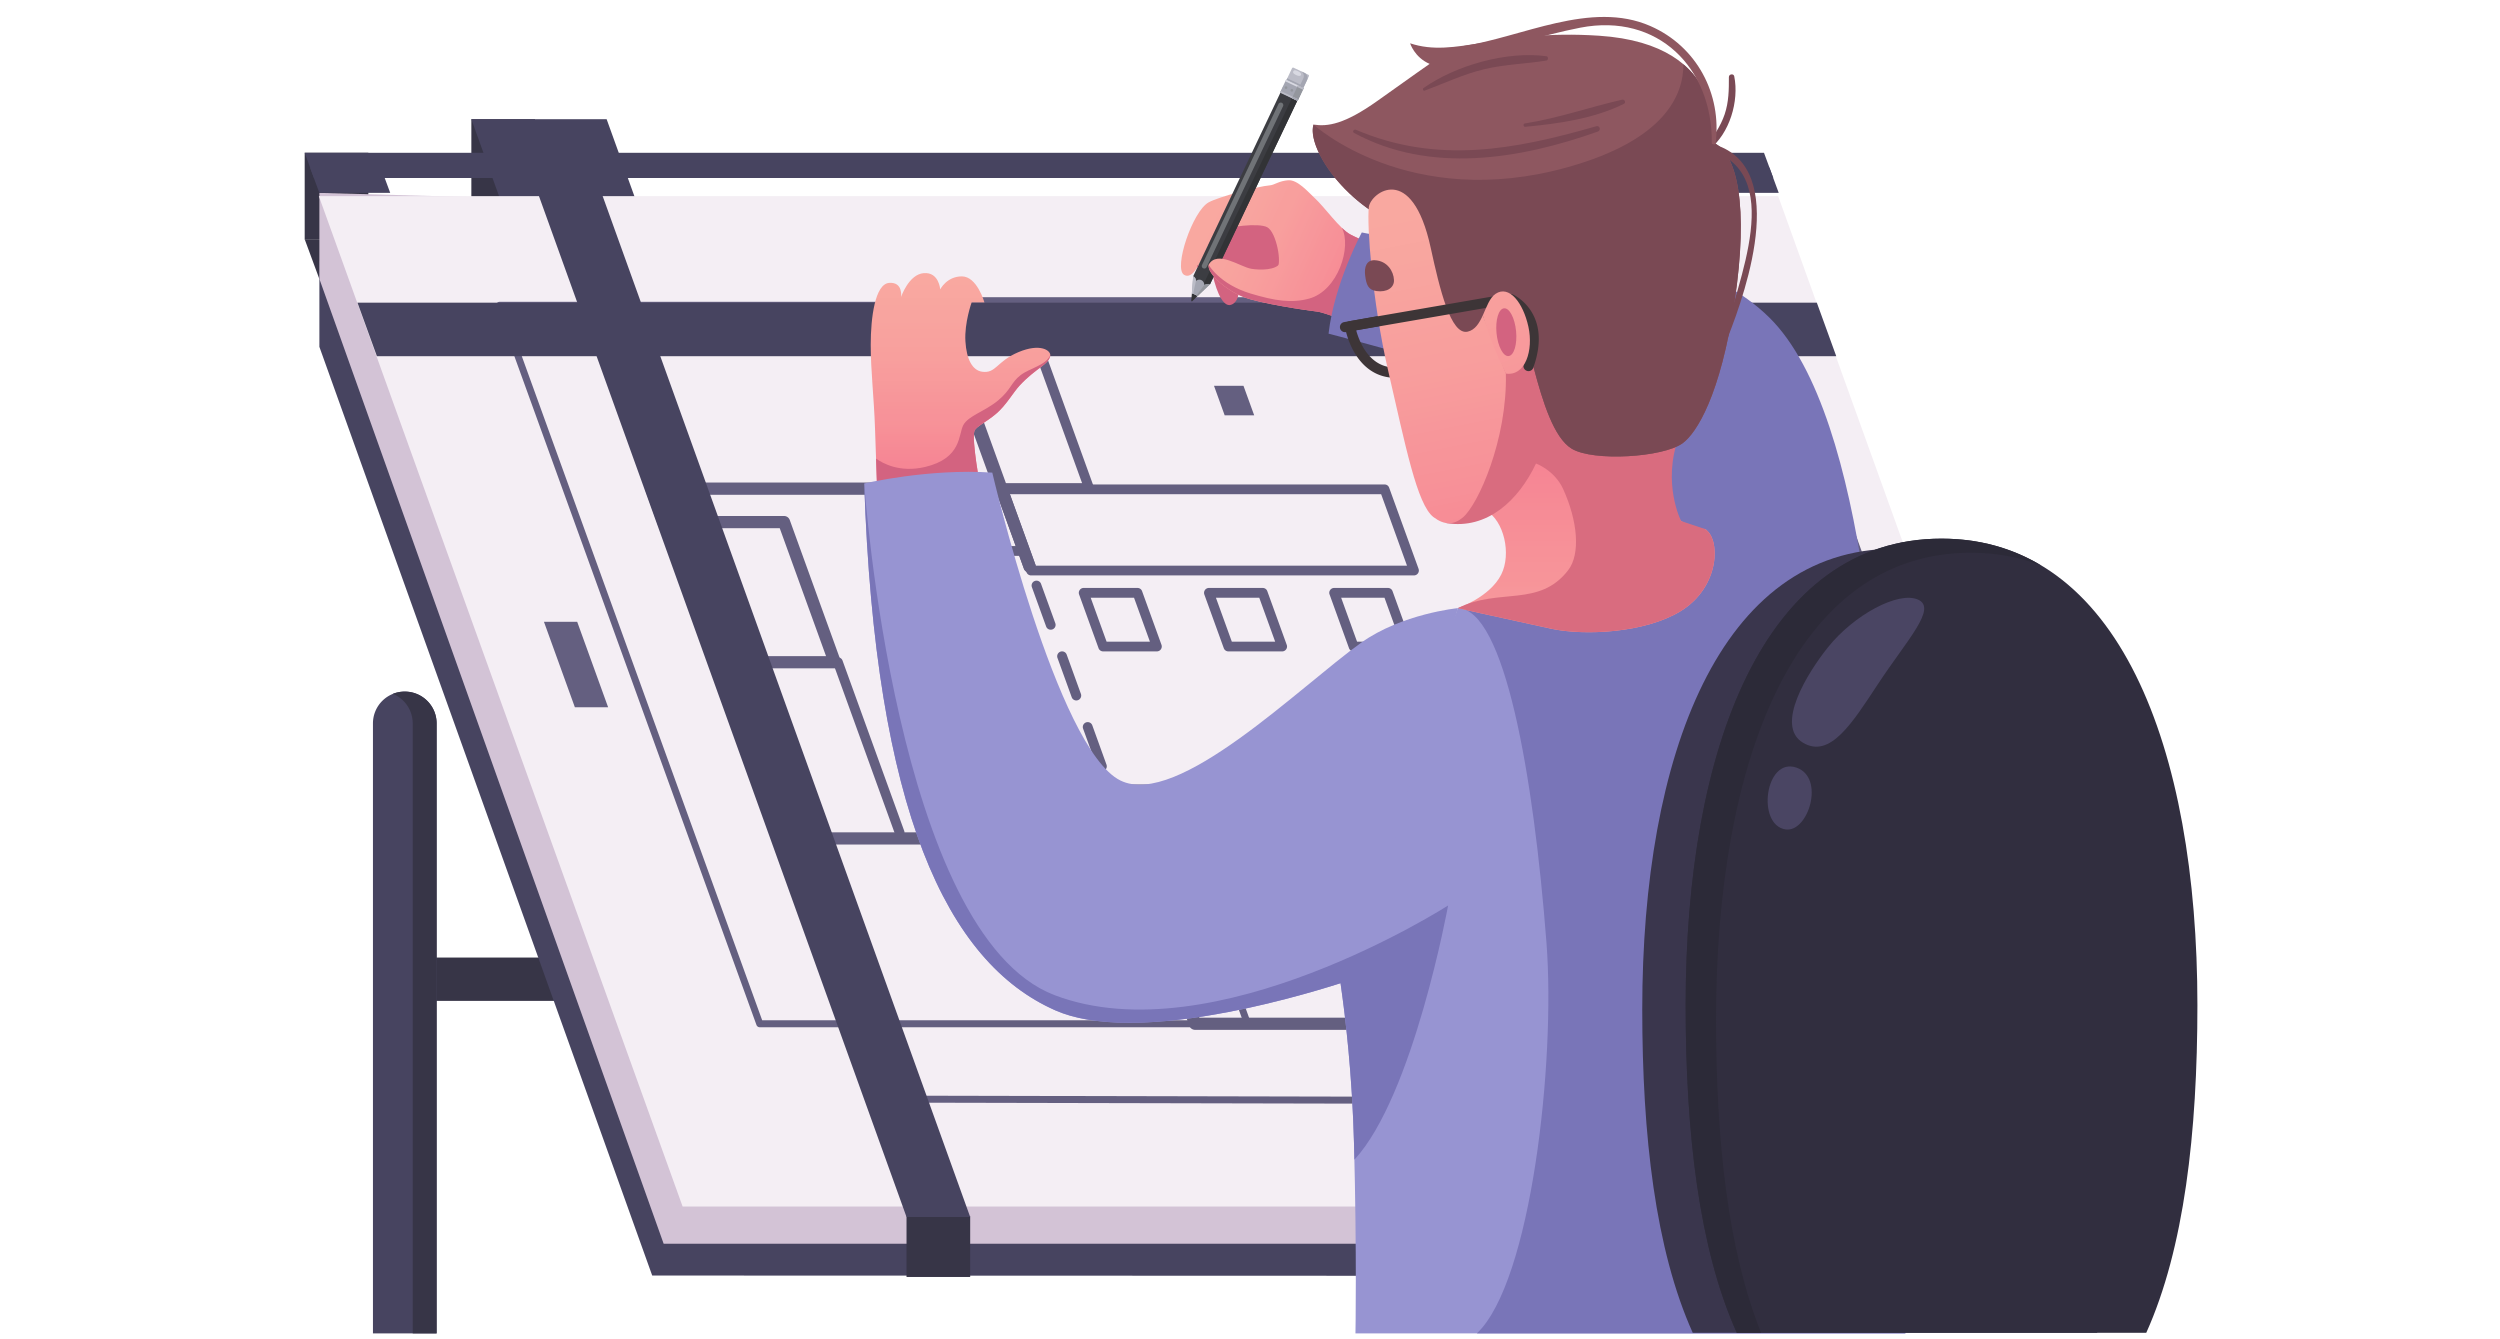 <svg xmlns="http://www.w3.org/2000/svg" width="280" height="150" version="1.0" viewBox="0 0 210 112.5"><defs><clipPath id="a"><path d="M25.566 20H33v4h-7.434Zm0 0"/></clipPath><clipPath id="b"><path d="M25.566 12H31v9h-5.434Zm0 0"/></clipPath><clipPath id="c"><path d="M31 58h6v54.004h-6Zm0 0"/></clipPath><clipPath id="d"><path d="M25.566 12H149v3H25.566Zm0 0"/></clipPath><clipPath id="e"><path d="M32 58h5v54.004h-5Zm0 0"/></clipPath><clipPath id="f"><path d="M99.172 15.086h16.539v11.887H99.17Zm0 0"/></clipPath><clipPath id="g"><path d="M113.434 19.695c-.91-.488-2.125-2.246-2.977-3.035-.578-.539-1.457-1.582-2.25-1.52-.789.063-1.148.395-1.52.426-1.093.09-4.335.985-5.152 1.426-1.363.735-2.969 5.54-2.078 6.09 1.14.707 2.113-3.336 2.738-3.625.98-.453 3.551-.746 4.25-.371.79.426 1.246 3.082.836 3.398l3.48 3.707c.606.122 2.247.758 2.247.758l2.676-6.285s-1.336-.484-2.25-.969Zm0 0"/></clipPath><clipPath id="h"><path d="M113.434 19.695c-.91-.488-2.125-2.246-2.977-3.035-.578-.539-1.46-1.578-2.25-1.52-.789.063-1.152.395-1.52.426-1.093.09-4.335.985-5.152 1.426-1.363.735-2.969 5.535-2.078 6.09 1.14.707 2.113-3.336 2.738-3.625.98-.453 3.551-.746 4.25-.371.79.426 1.246 3.082.836 3.402l3.48 3.703c.606.122 2.247.758 2.247.758l2.676-6.285s-1.336-.484-2.25-.969"/></clipPath><clipPath id="i"><path d="m101.543 8.602-7.48 16.28 18.644 8.548 7.48-16.285Zm0 0"/></clipPath><clipPath id="k"><path d="M101.46 21.695h9.353v4.512h-9.352Zm0 0"/></clipPath><clipPath id="l"><path d="M110.762 26.191c-1.035-.12-4.985-.71-6.32-1.246-1.52-.605-3.04-1.972-2.919-2.703.727-1.273 2.637.176 3.586.336.73.121 2.082.137 2.446-.5.418-.734 3.207 4.113 3.207 4.113Zm0 0"/></clipPath><clipPath id="m"><path d="M110.762 26.191c-1.035-.12-4.985-.71-6.32-1.246-1.52-.605-3.04-1.972-2.919-2.703.727-1.273 2.637.176 3.586.336.73.121 2.082.137 2.446-.5.418-.734 3.207 4.113 3.207 4.113"/></clipPath><clipPath id="n"><path d="m103.027 17.426-3.609 7.855 9.715 4.453 3.61-7.859Zm0 0"/></clipPath><clipPath id="p"><path d="M112 44h49v68.004h-49Zm0 0"/></clipPath><clipPath id="q"><path d="M122 44h39v68.004h-39Zm0 0"/></clipPath><clipPath id="r"><path d="M73.14 22.902h15.087v18.524H73.14Zm0 0"/></clipPath><clipPath id="s"><path d="m73.688 41.426-.184-5.371c-.09-2.73-.363-4.828-.363-7.102 0-2.277.363-5.101 1.55-5.191 1.184-.09 1 1.183 1 1.183s.641-1.914 1.918-2.004c1.274-.09 1.368 1.368 1.368 1.368s.546-1.094 1.82-1.094c1.277 0 1.894 2.187 1.894 2.187h-1.074s-.613 1.707-.523 3.254c.09 1.547.597 2.461 1.414 2.57 1.164.16 1.203-.874 3.043-1.648 1.836-.77 2.699-.137 2.672.266-.059.75-1.207 1.058-2.578 2.547-.575.625-1.118 1.636-1.973 2.367-.86.73-1.711 1.082-1.824 1.457-.23.75.5 4.758.5 4.758Zm0 0"/></clipPath><clipPath id="t"><path d="m73.688 41.426-.184-5.371c-.09-2.73-.363-4.828-.363-7.102 0-2.277.363-5.101 1.55-5.191 1.184-.09 1 1.183 1 1.183s.641-1.914 1.918-2.004c1.274-.09 1.368 1.368 1.368 1.368s.546-1.094 1.82-1.094c1.277 0 1.894 2.187 1.894 2.187h-1.074s-.613 1.707-.523 3.254c.09 1.547.597 2.461 1.414 2.57 1.164.16 1.203-.874 3.043-1.648 1.836-.77 2.699-.137 2.672.266-.059.75-1.207 1.058-2.578 2.547-.575.625-1.118 1.636-1.973 2.367-.86.73-1.711 1.082-1.824 1.457-.23.75.5 4.758.5 4.758l-8.66.453"/></clipPath><clipPath id="v"><path d="M122.46 25.098h21.626v28.054H122.46Zm0 0"/></clipPath><clipPath id="w"><path d="M125.5 31.742s-1.055 7.38-.668 11.145c1.504.863 2.14 3.64 1.273 5.37-.957 1.919-3.644 2.825-3.644 2.825s2.371.543 7.84 1.73c2.804.606 7.855.356 10.847-1.457 3.403-2.066 3.383-6.195 2.051-6.921-1.004 0-1.988-.668-1.988-.668s-2.113-2.598-.473-6.512L127.59 25.098Zm0 0"/></clipPath><clipPath id="x"><path d="M125.5 31.742s-1.055 7.38-.668 11.145c1.504.863 2.14 3.64 1.273 5.37-.957 1.919-3.644 2.825-3.644 2.825s2.371.543 7.84 1.73c2.804.606 7.855.356 10.847-1.46 3.403-2.063 3.383-6.192 2.051-6.918-1.004 0-1.988-.668-1.988-.668s-2.113-2.598-.473-6.512L127.59 25.098l-2.09 6.644"/></clipPath><clipPath id="z"><path d="M114.887 15.914h11.64V44h-11.64Zm0 0"/></clipPath><clipPath id="A"><path d="M124.555 26.492c-.293.64-.64 1.223-1.27 1.367-1.426.325-2.355-3.605-3.105-7.043-1.578-7.27-5.047-4.617-5.196-3.43-.18 1.454.278 7.927 1.61 13.704 1.46 6.316 2.433 11.305 3.824 12.351.93.7 1.707.653 2.453.036 1.281-1.055 3.75-6.563 3.621-12.094Zm0 0"/></clipPath><clipPath id="B"><path d="M124.555 26.492c-.293.637-.64 1.223-1.27 1.367-1.426.325-2.355-3.605-3.105-7.043-1.578-7.27-5.047-4.617-5.196-3.43-.18 1.454.278 7.927 1.61 13.704 1.46 6.316 2.433 11.305 3.824 12.351.93.7 1.707.653 2.453.032 1.281-1.051 3.75-6.559 3.621-12.09l-1.937-4.89"/></clipPath><clipPath id="C"><path d="m126.188 11.332-17.13 3.332 6.176 31.691 17.13-3.332Zm0 0"/></clipPath><clipPath id="E"><path d="M124.492 24.43h4.07v6.988h-4.07Zm0 0"/></clipPath><clipPath id="F"><path d="M128.387 27.453c-.446-2.035-1.621-3.531-2.762-2.773-.492.332-.75 1.105-1.07 1.812.453 1.567 1.105 3.2 1.937 4.89 1.637.24 2.328-1.956 1.895-3.929Zm0 0"/></clipPath><clipPath id="G"><path d="M128.39 27.453c-.449-2.035-1.624-3.531-2.761-2.773-.496.332-.754 1.105-1.074 1.812.453 1.567 1.11 3.2 1.937 4.89 1.637.24 2.328-1.956 1.899-3.929"/></clipPath><clipPath id="H"><path d="m128.363 22.602-6.195 2.148 2.844 8.191 6.195-2.148Zm0 0"/></clipPath><clipPath id="J"><path d="M141 45h43.61v67H141Zm0 0"/></clipPath><linearGradient id="j" x1="-.152" x2="1.031" y1="0" y2="0" gradientTransform="matrix(15.331 7.027 -7.034 15.314 100.808 17.66)" gradientUnits="userSpaceOnUse"><stop offset="0" stop-color="#F9A8A0"/><stop offset=".125" stop-color="#F9A8A0"/><stop offset=".188" stop-color="#F9A8A0"/><stop offset=".219" stop-color="#F9A7A0"/><stop offset=".234" stop-color="#F8A79F"/><stop offset=".25" stop-color="#F8A69F"/><stop offset=".266" stop-color="#F8A69F"/><stop offset=".281" stop-color="#F8A59F"/><stop offset=".313" stop-color="#F8A49F"/><stop offset=".328" stop-color="#F8A49F"/><stop offset=".344" stop-color="#F8A39F"/><stop offset=".359" stop-color="#F8A39E"/><stop offset=".375" stop-color="#F8A29E"/><stop offset=".391" stop-color="#F8A19E"/><stop offset=".398" stop-color="#F8A19E"/><stop offset=".406" stop-color="#F8A09E"/><stop offset=".438" stop-color="#F89F9D"/><stop offset=".469" stop-color="#F89F9D"/><stop offset=".484" stop-color="#F89E9D"/><stop offset=".492" stop-color="#F89D9D"/><stop offset=".5" stop-color="#F89D9C"/><stop offset=".508" stop-color="#F89C9C"/><stop offset=".516" stop-color="#F89C9C"/><stop offset=".523" stop-color="#F89B9C"/><stop offset=".531" stop-color="#F89A9C"/><stop offset=".547" stop-color="#F89A9C"/><stop offset=".555" stop-color="#F79A9C"/><stop offset=".563" stop-color="#F7999B"/><stop offset=".57" stop-color="#F7999B"/><stop offset=".578" stop-color="#F7989B"/><stop offset=".594" stop-color="#F7979B"/><stop offset=".625" stop-color="#F7969A"/><stop offset=".629" stop-color="#F79599"/><stop offset=".633" stop-color="#F79599"/><stop offset=".641" stop-color="#F79499"/><stop offset=".648" stop-color="#F79499"/><stop offset=".656" stop-color="#F79399"/><stop offset=".672" stop-color="#F79399"/><stop offset=".68" stop-color="#F79299"/><stop offset=".688" stop-color="#F79298"/><stop offset=".703" stop-color="#F79198"/><stop offset=".719" stop-color="#F79198"/><stop offset=".723" stop-color="#F79097"/><stop offset=".727" stop-color="#F78F97"/><stop offset=".734" stop-color="#F78F97"/><stop offset=".742" stop-color="#F78F96"/><stop offset=".75" stop-color="#F78E96"/><stop offset=".758" stop-color="#F78D96"/><stop offset=".766" stop-color="#F78D96"/><stop offset=".781" stop-color="#F68C96"/><stop offset=".789" stop-color="#F68B96"/><stop offset=".797" stop-color="#F68B95"/><stop offset=".805" stop-color="#F68A95"/><stop offset=".813" stop-color="#F68995"/><stop offset=".82" stop-color="#F68995"/><stop offset=".828" stop-color="#F68895"/><stop offset=".836" stop-color="#F68895"/><stop offset=".844" stop-color="#F68794"/><stop offset=".852" stop-color="#F68794"/><stop offset=".859" stop-color="#F68694"/><stop offset=".875" stop-color="#F68594"/><stop offset=".883" stop-color="#F68494"/><stop offset=".891" stop-color="#F68493"/><stop offset=".906" stop-color="#F68393"/><stop offset=".914" stop-color="#F68292"/><stop offset=".922" stop-color="#F68192"/><stop offset=".93" stop-color="#F68192"/><stop offset=".938" stop-color="#F68092"/><stop offset=".945" stop-color="#F58092"/><stop offset=".953" stop-color="#F57F91"/><stop offset=".961" stop-color="#F57F91"/><stop offset=".969" stop-color="#F57E91"/><stop offset="1" stop-color="#F57E91"/></linearGradient><linearGradient id="o" x1=".147" x2=".742" y1="0" y2="0" gradientTransform="matrix(15.762 7.224 -7.232 15.745 99.277 20.352)" gradientUnits="userSpaceOnUse"><stop offset="0" stop-color="#F8A69F"/><stop offset=".063" stop-color="#F8A59F"/><stop offset=".094" stop-color="#F8A49F"/><stop offset=".125" stop-color="#F8A49F"/><stop offset=".188" stop-color="#F8A39E"/><stop offset=".219" stop-color="#F8A39E"/><stop offset=".25" stop-color="#F8A29E"/><stop offset=".266" stop-color="#F8A29E"/><stop offset=".281" stop-color="#F8A19E"/><stop offset=".313" stop-color="#F8A19E"/><stop offset=".344" stop-color="#F8A09D"/><stop offset=".375" stop-color="#F89F9D"/><stop offset=".406" stop-color="#F89F9D"/><stop offset=".438" stop-color="#F89E9D"/><stop offset=".453" stop-color="#F89E9D"/><stop offset=".469" stop-color="#F89D9D"/><stop offset=".484" stop-color="#F89D9C"/><stop offset=".5" stop-color="#F89C9C"/><stop offset=".516" stop-color="#F89C9C"/><stop offset=".531" stop-color="#F89B9C"/><stop offset=".563" stop-color="#F89B9C"/><stop offset=".594" stop-color="#F89A9C"/><stop offset=".609" stop-color="#F79A9B"/><stop offset=".625" stop-color="#F7999B"/><stop offset=".656" stop-color="#F7989B"/><stop offset=".672" stop-color="#F7979B"/><stop offset=".688" stop-color="#F7979A"/><stop offset=".719" stop-color="#F7969A"/><stop offset=".734" stop-color="#F7969A"/><stop offset=".75" stop-color="#F79599"/><stop offset=".766" stop-color="#F79599"/><stop offset=".781" stop-color="#F79499"/><stop offset=".797" stop-color="#F79499"/><stop offset=".813" stop-color="#F79399"/><stop offset=".844" stop-color="#F79399"/><stop offset=".875" stop-color="#F79298"/><stop offset=".906" stop-color="#F79198"/><stop offset=".922" stop-color="#F79098"/><stop offset=".938" stop-color="#F78F98"/><stop offset=".953" stop-color="#F78F97"/><stop offset=".969" stop-color="#F78E97"/><stop offset=".984" stop-color="#F78E96"/><stop offset="1" stop-color="#F78D96"/></linearGradient><linearGradient id="u" x1=".017" x2=".994" y1="0" y2="0" gradientTransform="matrix(0 18.963 -18.984 0 80.681 22.578)" gradientUnits="userSpaceOnUse"><stop offset="0" stop-color="#F9A8A0"/><stop offset=".031" stop-color="#F9A8A0"/><stop offset=".047" stop-color="#F9A8A0"/><stop offset=".063" stop-color="#F9A7A0"/><stop offset=".094" stop-color="#F9A7A0"/><stop offset=".109" stop-color="#F9A7A0"/><stop offset=".125" stop-color="#F8A69F"/><stop offset=".141" stop-color="#F8A69F"/><stop offset=".156" stop-color="#F8A59F"/><stop offset=".188" stop-color="#F8A49F"/><stop offset=".219" stop-color="#F8A49F"/><stop offset=".234" stop-color="#F8A39F"/><stop offset=".25" stop-color="#F8A39E"/><stop offset=".266" stop-color="#F8A29E"/><stop offset=".281" stop-color="#F8A29E"/><stop offset=".313" stop-color="#F8A19E"/><stop offset=".328" stop-color="#F8A19E"/><stop offset=".344" stop-color="#F8A09D"/><stop offset=".375" stop-color="#F89F9D"/><stop offset=".391" stop-color="#F89F9D"/><stop offset=".406" stop-color="#F89E9D"/><stop offset=".422" stop-color="#F89D9D"/><stop offset=".43" stop-color="#F89D9D"/><stop offset=".438" stop-color="#F89C9C"/><stop offset=".469" stop-color="#F89B9C"/><stop offset=".484" stop-color="#F89B9C"/><stop offset=".5" stop-color="#F79A9B"/><stop offset=".516" stop-color="#F7999B"/><stop offset=".523" stop-color="#F7999B"/><stop offset=".531" stop-color="#F7989B"/><stop offset=".547" stop-color="#F7979A"/><stop offset=".563" stop-color="#F7969A"/><stop offset=".578" stop-color="#F7969A"/><stop offset=".594" stop-color="#F79599"/><stop offset=".602" stop-color="#F79599"/><stop offset=".609" stop-color="#F79499"/><stop offset=".625" stop-color="#F79399"/><stop offset=".656" stop-color="#F79299"/><stop offset=".688" stop-color="#F79298"/><stop offset=".695" stop-color="#F79198"/><stop offset=".703" stop-color="#F79098"/><stop offset=".719" stop-color="#F79097"/><stop offset=".727" stop-color="#F78F97"/><stop offset=".734" stop-color="#F78E96"/><stop offset=".75" stop-color="#F78D96"/><stop offset=".766" stop-color="#F78C96"/><stop offset=".773" stop-color="#F68C96"/><stop offset=".781" stop-color="#F68B96"/><stop offset=".797" stop-color="#F68A95"/><stop offset=".813" stop-color="#F68995"/><stop offset=".82" stop-color="#F68995"/><stop offset=".828" stop-color="#F68895"/><stop offset=".844" stop-color="#F68795"/><stop offset=".852" stop-color="#F68795"/><stop offset=".859" stop-color="#F68694"/><stop offset=".875" stop-color="#F68694"/><stop offset=".891" stop-color="#F68594"/><stop offset=".898" stop-color="#F68594"/><stop offset=".906" stop-color="#F68493"/><stop offset=".922" stop-color="#F68493"/><stop offset=".938" stop-color="#F68392"/><stop offset=".945" stop-color="#F68292"/><stop offset=".953" stop-color="#F68192"/><stop offset=".969" stop-color="#F68192"/><stop offset=".977" stop-color="#F68092"/><stop offset=".984" stop-color="#F57F91"/><stop offset="1" stop-color="#F57E91"/></linearGradient><linearGradient id="y" x1=".326" x2="1.333" y1="0" y2="0" gradientTransform="matrix(0 -27.853 27.884 0 133.247 62.221)" gradientUnits="userSpaceOnUse"><stop offset="0" stop-color="#F89B9C"/><stop offset=".016" stop-color="#F89B9C"/><stop offset=".023" stop-color="#F89A9C"/><stop offset=".031" stop-color="#F89A9C"/><stop offset=".047" stop-color="#F7999B"/><stop offset=".063" stop-color="#F7989B"/><stop offset=".078" stop-color="#F7989B"/><stop offset=".086" stop-color="#F7989B"/><stop offset=".094" stop-color="#F7979B"/><stop offset=".125" stop-color="#F7969B"/><stop offset=".133" stop-color="#F7969A"/><stop offset=".137" stop-color="#F7959A"/><stop offset=".141" stop-color="#F79599"/><stop offset=".148" stop-color="#F79599"/><stop offset=".156" stop-color="#F79499"/><stop offset=".172" stop-color="#F79499"/><stop offset=".188" stop-color="#F79399"/><stop offset=".203" stop-color="#F79399"/><stop offset=".219" stop-color="#F79298"/><stop offset=".234" stop-color="#F79198"/><stop offset=".25" stop-color="#F79198"/><stop offset=".266" stop-color="#F79098"/><stop offset=".281" stop-color="#F78F97"/><stop offset=".297" stop-color="#F78F97"/><stop offset=".305" stop-color="#F78E97"/><stop offset=".313" stop-color="#F78E96"/><stop offset=".328" stop-color="#F78D96"/><stop offset=".344" stop-color="#F68C96"/><stop offset=".359" stop-color="#F68C96"/><stop offset=".375" stop-color="#F68B96"/><stop offset=".383" stop-color="#F68B95"/><stop offset=".391" stop-color="#F68A95"/><stop offset=".398" stop-color="#F68A95"/><stop offset=".406" stop-color="#F68995"/><stop offset=".414" stop-color="#F68995"/><stop offset=".422" stop-color="#F68895"/><stop offset=".438" stop-color="#F68895"/><stop offset=".453" stop-color="#F68795"/><stop offset=".461" stop-color="#F68794"/><stop offset=".469" stop-color="#F68694"/><stop offset=".5" stop-color="#F68594"/><stop offset=".516" stop-color="#F68594"/><stop offset=".52" stop-color="#F68493"/><stop offset=".523" stop-color="#F68393"/><stop offset=".531" stop-color="#F68393"/><stop offset=".563" stop-color="#F68393"/><stop offset=".566" stop-color="#F68292"/><stop offset=".57" stop-color="#F68292"/><stop offset=".578" stop-color="#F68192"/><stop offset=".594" stop-color="#F68192"/><stop offset=".609" stop-color="#F68092"/><stop offset=".625" stop-color="#F58092"/><stop offset=".641" stop-color="#F57F91"/><stop offset=".656" stop-color="#F57E91"/><stop offset=".672" stop-color="#F57E91"/><stop offset=".688" stop-color="#F57D91"/><stop offset=".75" stop-color="#F57D91"/><stop offset="1" stop-color="#F57D91"/></linearGradient><linearGradient id="D" x1=".01" x2=".791" y1="0" y2="0" gradientTransform="matrix(7.293 37.427 -37.468 7.285 118.332 14.85)" gradientUnits="userSpaceOnUse"><stop offset="0" stop-color="#F9A8A0"/><stop offset=".063" stop-color="#F9A8A0"/><stop offset=".094" stop-color="#F9A8A0"/><stop offset=".125" stop-color="#F9A7A0"/><stop offset=".156" stop-color="#F9A7A0"/><stop offset=".188" stop-color="#F8A69F"/><stop offset=".219" stop-color="#F8A69F"/><stop offset=".234" stop-color="#F8A59F"/><stop offset=".25" stop-color="#F8A49F"/><stop offset=".281" stop-color="#F8A49F"/><stop offset=".313" stop-color="#F8A39E"/><stop offset=".344" stop-color="#F8A29E"/><stop offset=".375" stop-color="#F8A29E"/><stop offset=".406" stop-color="#F8A19E"/><stop offset=".422" stop-color="#F8A09E"/><stop offset=".438" stop-color="#F8A09D"/><stop offset=".469" stop-color="#F89F9D"/><stop offset=".484" stop-color="#F89F9D"/><stop offset=".5" stop-color="#F89E9D"/><stop offset=".531" stop-color="#F89E9D"/><stop offset=".547" stop-color="#F89D9D"/><stop offset=".563" stop-color="#F89D9C"/><stop offset=".578" stop-color="#F89C9C"/><stop offset=".594" stop-color="#F89B9C"/><stop offset=".625" stop-color="#F89A9C"/><stop offset=".641" stop-color="#F79A9B"/><stop offset=".656" stop-color="#F7999B"/><stop offset=".672" stop-color="#F7989B"/><stop offset=".688" stop-color="#F7979B"/><stop offset=".719" stop-color="#F7969A"/><stop offset=".75" stop-color="#F7959A"/><stop offset=".766" stop-color="#F79499"/><stop offset=".781" stop-color="#F79499"/><stop offset=".813" stop-color="#F79399"/><stop offset=".828" stop-color="#F79298"/><stop offset=".844" stop-color="#F79298"/><stop offset=".859" stop-color="#F79198"/><stop offset=".875" stop-color="#F79098"/><stop offset=".891" stop-color="#F79098"/><stop offset=".906" stop-color="#F78F97"/><stop offset=".922" stop-color="#F78E96"/><stop offset=".938" stop-color="#F78D96"/><stop offset=".953" stop-color="#F78D96"/><stop offset=".969" stop-color="#F68C96"/><stop offset=".984" stop-color="#F68C96"/><stop offset="1" stop-color="#F68B96"/></linearGradient><linearGradient id="I" x1=".346" x2=".554" y1="0" y2="0" gradientTransform="matrix(12.511 36.024 -36.063 12.497 121.16 11.646)" gradientUnits="userSpaceOnUse"><stop offset="0" stop-color="#F8A09D"/><stop offset=".25" stop-color="#F89F9D"/><stop offset=".313" stop-color="#F89F9D"/><stop offset=".375" stop-color="#F89E9D"/><stop offset=".438" stop-color="#F89D9C"/><stop offset=".5" stop-color="#F89C9C"/><stop offset=".563" stop-color="#F89B9C"/><stop offset=".625" stop-color="#F89A9C"/><stop offset=".75" stop-color="#F89A9C"/><stop offset=".813" stop-color="#F79A9B"/><stop offset=".875" stop-color="#F7999B"/><stop offset=".938" stop-color="#F7989B"/><stop offset="1" stop-color="#F7979B"/></linearGradient></defs><path fill="#373547" d="M34.488 84.074v-3.64h53.969v3.64H34.488"/><g clip-path="url(#a)"><path fill="#373547" d="m25.594 20.098 1.234 3.343h5.95l-1.239-3.343h-5.945"/></g><path fill="#373547" d="M44.941 17.75h-5.347v-7.738h5.347v7.738"/><g clip-path="url(#b)"><path fill="#373547" d="M30.941 20.117h-5.347v-7.285h5.347v7.285"/></g><path fill="#474460" d="M179.969 107.188v-3.399l-30.555-78.48L26.828 21.91v7.223l27.957 78.012 125.184.043"/><path fill="#d3c3d6" d="M179.969 104.473v-3.399l-30.555-81.472-122.586-3.399v7.223l28.918 81.047H179.97"/><path fill="#474460" d="m53.844 18.023-2.887-8.011H39.594l2.883 8.011h11.367"/><path fill="#f4eef4" d="m179.926 101.348-30.559-84.871H26.785l30.555 84.87h122.586"/><g clip-path="url(#c)"><path fill="#474460" d="M36.676 112.004h-5.348V60.762A2.67 2.67 0 0 1 34 58.094a2.673 2.673 0 0 1 2.676 2.668v51.242"/></g><path fill="#645f80" d="M94.754 70.941h-29.41a.515.515 0 0 1-.485-.34l-5.355-14.8a.511.511 0 0 1 .48-.688h9.403l-3.89-10.746h-9.774a.514.514 0 0 1-.48-.34l-1.016-2.804a.511.511 0 0 1 .48-.688h29.41c.219 0 .41.137.485.34l2.37 6.547a.513.513 0 0 1-.965.348l-2.25-6.208h-28.32l.645 1.782h9.777a.51.51 0 0 1 .48.336l4.263 11.773a.511.511 0 0 1-.48.688h-9.407l4.988 13.773h28.32l-1.285-3.547a.513.513 0 1 1 .965-.351l1.535 4.238a.526.526 0 0 1-.062.469.518.518 0 0 1-.422.218"/><path fill="#645f80" d="M144.453 86.508h-44.062a.515.515 0 0 1-.485-.336l-7.168-19.805a.516.516 0 0 1 .309-.66.516.516 0 0 1 .656.309l7.047 19.468h42.969l-5.727-15.816a.512.512 0 0 1 .067-.469.506.506 0 0 1 .418-.219h25.02l-8.95-24.722h-8.867a.519.519 0 0 1-.485-.34l-6.488-17.926H79.215l7.758 21.43a.513.513 0 0 1-.965.348L78 25.652a.503.503 0 0 1 .063-.468.518.518 0 0 1 .421-.22h60.582c.22 0 .41.138.485.34l6.488 17.926h8.867c.219 0 .41.137.485.34l9.32 25.746a.514.514 0 0 1-.484.688h-25.02l5.727 15.816a.501.501 0 0 1-.063.47.501.501 0 0 1-.418.218"/><path fill="#645f80" d="M132.3 52.95a.508.508 0 0 1-.48-.337l-9.68-26.738a.508.508 0 0 1 .31-.656.51.51 0 0 1 .655.308l9.68 26.735a.512.512 0 0 1-.484.687M138.477 70.004a.517.517 0 0 1-.485-.336l-2.387-6.606a.51.51 0 0 1 .31-.656.516.516 0 0 1 .655.309l2.39 6.601a.515.515 0 0 1-.483.688M152.29 62.523a.516.516 0 0 1-.481-.34l-6.594-18.21a.513.513 0 0 1 .965-.348l6.593 18.21a.513.513 0 0 1-.484.688"/><path fill="#645f80" d="M145.7 44.313h-5.29a.514.514 0 0 1 0-1.028h5.29a.513.513 0 0 1 0 1.028M134.023 44.309h-4.628a.511.511 0 1 1 0-1.024h4.628a.511.511 0 1 1 0 1.023M155.938 47.234h-9.032a.413.413 0 0 1-.414-.41c0-.226.188-.41.414-.41h9.031a.41.41 0 1 1 0 .82M156.973 50.098h-9.036a.413.413 0 0 1-.41-.41c0-.227.188-.41.41-.41h9.036a.41.41 0 1 1 0 .82M158.008 52.957h-9.031a.41.41 0 1 1 0-.82h9.03a.41.41 0 1 1 0 .82M159.043 55.816h-9.031a.41.41 0 1 1 0-.82h9.031a.41.41 0 1 1 0 .82M160.078 58.68h-9.031a.41.41 0 1 1 0-.82h9.031a.41.41 0 1 1 0 .82M161.117 61.54h-9.035a.41.41 0 1 1 0-.821h9.035c.223 0 .41.183.41.41 0 .226-.187.41-.41.41M75.566 70.344a.406.406 0 0 1-.382-.274l-5.18-14.304a.407.407 0 0 1 .246-.524.407.407 0 0 1 .523.246l5.18 14.305a.406.406 0 0 1-.246.523.36.36 0 0 1-.14.028M114.73 79.64h11.122l-1.387-3.831h-11.121Zm11.707.82h-11.992a.41.41 0 0 1-.386-.269l-1.688-4.656a.414.414 0 0 1 .05-.375.411.411 0 0 1 .337-.172h11.996c.172 0 .328.106.387.27l1.683 4.656a.404.404 0 0 1-.05.375.411.411 0 0 1-.337.172M128.379 97.844h-7.188l-1.007-2.79h7.187l1.008 2.79M48.484 52.23l2.598 7.18h-2.793l-2.598-7.18h2.793M110.305 71.523h14.097l-1.78-4.921h-14.099Zm14.683.82H110.02a.405.405 0 0 1-.387-.269l-2.078-5.746a.414.414 0 0 1 .047-.375.411.411 0 0 1 .335-.172h14.973a.41.41 0 0 1 .383.27l2.082 5.742a.412.412 0 0 1-.387.55M129.586 79.64h4.875l-1.988-5.495h-4.88Zm5.46.82h-5.75a.414.414 0 0 1-.386-.269l-2.285-6.316a.403.403 0 0 1 .05-.375c.075-.11.2-.176.333-.176h5.75a.41.41 0 0 1 .387.27l2.289 6.32a.418.418 0 0 1-.051.371.405.405 0 0 1-.336.176M100.684 85.707h3.699L97.422 66.48h-3.695Zm4.113.578h-4.317a.29.29 0 0 1-.273-.191l-7.172-19.805a.293.293 0 0 1 .278-.387h4.312c.125 0 .234.075.277.192l7.168 19.804c.032.09.02.188-.035.266a.289.289 0 0 1-.238.121M127.223 66.75c-.559 0-1.008.2-1.262.563-.285.41-.32.98-.09 1.613.48 1.328 2.004 2.449 3.324 2.449.559 0 1.008-.2 1.266-.563.285-.41.316-.98.09-1.609-.48-1.332-2.004-2.453-3.328-2.453Zm1.972 5.445c-1.687 0-3.488-1.312-4.097-2.992-.317-.875-.246-1.738.191-2.36.414-.59 1.102-.913 1.934-.913 1.691 0 3.492 1.316 4.101 2.996.317.875.246 1.734-.191 2.355-.414.59-1.102.914-1.938.914M103.73 66.75c-.558 0-1.007.2-1.265.563-.285.41-.317.98-.09 1.609.488 1.355 1.98 2.453 3.328 2.453.559 0 1.004-.2 1.262-.563.285-.41.32-.98.09-1.609-.48-1.332-2.004-2.453-3.325-2.453Zm1.973 5.445c-1.691 0-3.492-1.312-4.101-2.992-.317-.879-.247-1.738.191-2.36.414-.59 1.102-.913 1.937-.913 1.692 0 3.489 1.316 4.098 2.992.317.875.246 1.738-.191 2.36-.414.59-1.102.913-1.934.913M86.898 47.516h31.29l-2.172-6.004H84.723Zm31.875.82H86.61a.41.41 0 0 1-.386-.27l-2.47-6.824a.413.413 0 0 1 .048-.375.413.413 0 0 1 .34-.172h32.164c.172 0 .324.106.382.27l2.473 6.82a.414.414 0 0 1-.387.55"/><path fill="#645f80" d="M81.125 45.871h4.332l-1.578-4.355h-4.332Zm4.918.82h-5.207a.414.414 0 0 1-.387-.27l-1.875-5.179a.414.414 0 0 1 .051-.375.411.411 0 0 1 .336-.172h5.207c.172 0 .324.106.383.27l1.875 5.176a.411.411 0 0 1-.047.375.415.415 0 0 1-.336.175M124.152 39.441h3.012l-1.105-3.043h-3.008Zm3.594.82h-3.883a.412.412 0 0 1-.386-.273l-1.399-3.863a.414.414 0 0 1 .05-.375.411.411 0 0 1 .337-.172h3.883c.175 0 .328.106.386.27l1.399 3.863a.415.415 0 0 1-.387.55"/><path fill="#645f80" d="M84.168 40.582h6.727l-5.32-14.695h-6.727Zm7.312.82H83.88a.409.409 0 0 1-.387-.27l-5.617-15.515a.414.414 0 0 1 .05-.375.411.411 0 0 1 .337-.172h7.601c.172 0 .328.106.387.27l5.613 15.515a.413.413 0 0 1-.047.375.411.411 0 0 1-.336.172M92.953 53.898h3.64l-1.335-3.691h-3.64Zm4.227.82h-4.516a.412.412 0 0 1-.387-.273l-1.632-4.508a.401.401 0 0 1 .05-.374.4.4 0 0 1 .336-.176h4.516c.172 0 .328.105.387.27l1.632 4.511a.415.415 0 0 1-.387.55M103.473 53.898h3.64l-1.336-3.691h-3.64Zm4.226.82h-4.515a.412.412 0 0 1-.387-.273l-1.633-4.508a.412.412 0 0 1 .387-.55h4.515c.172 0 .329.105.387.27l1.633 4.511a.403.403 0 0 1-.05.375.41.41 0 0 1-.337.176M113.992 53.898h3.64l-1.335-3.691h-3.64Zm4.227.82h-4.516a.412.412 0 0 1-.387-.273l-1.632-4.511a.393.393 0 0 1 .05-.371.405.405 0 0 1 .336-.176h4.516c.172 0 .328.105.387.27l1.632 4.511a.403.403 0 0 1-.05.375.404.404 0 0 1-.336.176M119.617 34.14h5.63l-3.032-8.363h-5.625Zm6.211.82h-6.5a.41.41 0 0 1-.383-.269l-3.324-9.183a.413.413 0 0 1 .047-.375.415.415 0 0 1 .336-.176h6.5c.172 0 .328.11.387.273l3.324 9.184a.404.404 0 0 1-.05.375.411.411 0 0 1-.337.172M138.324 40.473h5.625l-5.199-14.364h-5.629Zm6.211.82h-6.5a.414.414 0 0 1-.387-.27l-5.496-15.183a.401.401 0 0 1 .051-.375c.074-.11.2-.176.336-.176h6.5a.41.41 0 0 1 .383.27l5.496 15.183a.401.401 0 0 1-.05.375.402.402 0 0 1-.333.176"/><path fill="#645f80" d="M125.063 31.23h5.242l-1.914-5.285h-5.243Zm5.824.82h-6.114a.41.41 0 0 1-.382-.269l-2.211-6.11a.413.413 0 0 1 .047-.374.411.411 0 0 1 .335-.172h6.114c.176 0 .328.105.387.27l2.21 6.105a.403.403 0 0 1-.05.375.404.404 0 0 1-.336.176M132.594 51.422h3.09l-2.61-7.215h-3.094Zm3.676.82h-3.965a.412.412 0 0 1-.387-.273l-2.906-8.032a.413.413 0 0 1 .047-.374.415.415 0 0 1 .336-.176h3.968c.172 0 .325.11.383.273l2.91 8.031a.415.415 0 0 1-.387.55M147.742 56.152h1.992l-4.324-11.945h-1.992Zm2.578.82h-2.863a.405.405 0 0 1-.387-.269l-4.62-12.766a.403.403 0 0 1 .05-.374c.074-.11.2-.176.336-.176h2.863c.172 0 .328.11.383.273l4.625 12.766a.416.416 0 0 1-.05.37.415.415 0 0 1-.337.177M138.633 69.027h9.648l-1.496-4.132h-9.644Zm10.234.82h-10.52a.414.414 0 0 1-.386-.269l-1.793-4.953a.415.415 0 0 1 .387-.55h10.52c.171 0 .327.109.386.273l1.793 4.949a.414.414 0 0 1-.387.55M88.258 52.895a.402.402 0 0 1-.383-.27l-1.195-3.3a.406.406 0 0 1 .246-.524c.21-.078.449.031.523.246l1.196 3.3a.406.406 0 0 1-.387.548M90.41 58.84a.415.415 0 0 1-.387-.274l-1.195-3.3a.41.41 0 0 1 .774-.278l1.195 3.301a.41.41 0 0 1-.246.523.449.449 0 0 1-.14.028M92.563 64.781a.41.41 0 0 1-.387-.273l-1.196-3.301a.41.41 0 0 1 .774-.277l1.191 3.3a.406.406 0 0 1-.246.524.33.33 0 0 1-.136.027"/><path fill="#645f80" d="m172.438 92.832-99.223-.215a.295.295 0 0 1-.278-.195l-7.765-21.457a.29.29 0 0 1 .176-.371.29.29 0 0 1 .375.176l7.699 21.261 98.59.215-8.2-22.656a.294.294 0 0 1 .176-.375.294.294 0 0 1 .375.176l8.348 23.043a.277.277 0 0 1-.031.27.283.283 0 0 1-.243.128"/><path fill="#645f80" d="M100.48 86.29H63.82a.297.297 0 0 1-.277-.192L41.695 25.742a.294.294 0 0 1 .035-.265.294.294 0 0 1 .243-.125H78.32c.164 0 .297.128.297.293 0 .16-.133.293-.297.293H42.39l21.633 59.765h36.457a.293.293 0 1 1 0 .586"/><path fill="#645f80" d="M80.82 57.496h-2.48l-.895-2.476h2.48l.895 2.476M105.352 34.887h-2.48l-.895-2.477h2.476l.899 2.477M148.195 58.074h-2.476l-.899-2.476h2.48l.895 2.476M118.145 70.29h-2.477l-.898-2.478h2.48l.895 2.477M136.117 36.125h-2.476l-.899-2.477h2.48l.895 2.477"/><path fill="#373547" d="M81.496 107.266h-5.348v-5.098h5.348v5.098"/><path fill="#474460" d="M81.496 102.227h-5.348L43.602 11.832h5.351l32.543 90.395M26.047 14.086l.781 2.117h5.95l-.782-2.117h-5.95M142.684 14.086l.78 2.117h5.95l-.781-2.117h-5.95"/><g clip-path="url(#d)"><path fill="#474460" d="m148.176 12.836.781 2.117H26.375l-.781-2.117h122.582"/></g><path fill="#474460" d="m152.613 25.422 1.633 4.5H31.66l-1.633-4.5h122.586"/><g clip-path="url(#e)"><path fill="#373547" d="M34 58.094c-.355 0-.691.066-1.004.191a2.677 2.677 0 0 1 1.672 2.477v51.242h2.008V60.762c0-1.473-1.2-2.668-2.676-2.668"/></g><path fill="#d36380" d="M101.54 18.89c-.411.684.362 6.739 1.73 6.739 0 0 1.324 0 .593-3.008 0 0 .73 2.234 1.688 2.234.957 0 3.234-1.73 2.824-2.87-.41-1.137-.41-2.915-.047-3.325l-5.105-.953-1.684 1.184"/><g clip-path="url(#f)"><g clip-path="url(#g)"><g clip-path="url(#h)"><g clip-path="url(#i)"><path fill="url(#j)" d="m102.043 8.836-7.375 16.05 18.144 8.313 7.372-16.05Zm0 0"/></g></g></g></g><path fill="#3c3d42" d="m101.64 23.879-1.015.312-.398-.984 7.601-15.996 1.418.672-7.605 15.996"/><path fill="#323336" d="m108.793 7.668-7.797 16.41.645-.2 7.605-15.995-.453-.215"/><path fill="#a4a6b2" d="m109.004 8.477-1.484-.704.511-1.07 1.48.703-.507 1.07"/><path fill="#bbbcc7" d="m109.48 7.39-1.418-.671.47-.989c.023-.046.077-.066.124-.046l1.246.593c.051.024.07.078.047.125l-.469.989"/><path fill="#323336" d="m100.129 25.32-.067-.03.06-.665.483.23-.476.465"/><path fill="#a4a6b2" d="M101.629 23.871c-.234-.066-.465.07-.465.07s.004-.27-.227-.398l-.046-.023c-.246-.098-.434.085-.434.085a.41.41 0 0 0-.187-.378l-.043-.024-.11 1.422.496.234 1.032-.984-.016-.004M109.559 6.113l-.309-.148a.472.472 0 0 1 .223.633l-.239.504-1.105-.524-.067.14 1.418.673.305-.645a.474.474 0 0 0-.226-.633"/><path fill="#93969d" d="m100.613 24.86 1.032-.985-.016-.004c-.234-.066-.465.07-.465.07l-.66.868.11.05"/><path fill="#bbbcc7" d="m100.27 23.227-.043-.024-.11 1.422.106.05.234-1.07a.41.41 0 0 0-.187-.378"/><path fill="#d8d9e2" d="m109.45 7.535-1.481-.703.062-.129 1.48.703-.062.13"/><path fill="#93969d" d="m109 8.477-.48-.227.507-1.074.485.23-.512 1.07"/><path fill="#bbbcc7" d="m109.027 7.176-.058.129.48.23.063-.129-.485-.23M109.004 8.477l-1.484-.704.062-.128 1.48.703-.058.129"/><path fill="#a4a6b2" d="m108.578 8.121-.058.129.48.227.063-.13-.485-.226"/><path fill="#93969d" d="M108.129 7.406c-.027.055-.094.078-.149.055a.113.113 0 0 1-.054-.152.114.114 0 0 1 .152-.051c.055.023.078.094.05.148M108.617 7.637a.11.11 0 0 1-.148.054.11.11 0 0 1-.055-.148.113.113 0 0 1 .152-.055.111.111 0 0 1 .051.149"/><path fill="#707377" d="M101.07 22.535a.21.21 0 0 1-.101-.281l6.422-13.516a.216.216 0 0 1 .285-.101c.105.05.152.18.101.285l-6.422 13.515a.21.21 0 0 1-.285.098"/><path fill="#d8d9e2" d="M109.281 6.3c-.054.114-.219.09-.398.009-.176-.086-.313-.176-.246-.317.066-.14.222-.09.398-.008.18.086.3.2.246.317"/><g clip-path="url(#k)"><g clip-path="url(#l)"><g clip-path="url(#m)"><g clip-path="url(#n)"><path fill="url(#o)" d="m103.078 18.176-3.324 7.234 9.39 4.3 3.32-7.233Zm0 0"/></g></g></g></g><path fill="#d36380" d="m100.55 22.29.009.194.125-.203-.133.008M104.441 24.945c1.336.535 5.286 1.125 6.32 1.246.606.122 2.247.758 2.247.758l2.676-6.285s-1.336-.484-2.25-.969c-.227-.12-.47-.32-.723-.562.852 1.578-.309 5.281-2.742 5.949-1.469.402-2.875.191-4.922-.426-2.613-.789-3.524-2.414-3.524-2.414-.12.73 1.399 2.098 2.918 2.703"/><path fill="#7975b8" d="M158.547 71.902c-.488-9.953-1.477-36.902-9.922-45.226-9.086-8.957-29.54-6.012-34.234-7.149 0 0-2.309 4.25-2.793 8.5 0 0 22.652 5.813 25.601 8.97 1.582 1.694 1.899 13.901 1.899 13.901l19.449 21.004"/><g clip-path="url(#p)"><path fill="#9794d2" d="M122.46 51.082c4.407-1.004 20.74-6.648 20.74-6.648s10.042 3.945 13.933 16.695c3.027 9.922 1.945 33.39 2.918 50.875h-46.192s.121-6.559-.12-15.906c-.243-9.352-1.579-16.27-1.579-16.27l10.3-28.746"/></g><path fill="#3d3537" d="M113.918 27.742c.18.66.648 1.945 1.668 2.645.672.465 1.496.597 2.445.406.817-.164 1.395-.54 1.762-1.14.613-1 .473-2.372.355-3.028Zm3.3 3.992c-.788 0-1.5-.214-2.12-.644-1.703-1.172-2.106-3.52-2.121-3.617a.427.427 0 0 1 .347-.489l7.078-1.273c.22-.04.43.094.489.305.027.097.656 2.406-.364 4.078-.496.808-1.277 1.324-2.328 1.539a5.067 5.067 0 0 1-.98.101"/><g clip-path="url(#q)"><path fill="#7975b8" d="M129.906 79.219c.766 9.969-1.281 28.465-5.847 32.785h35.992c-.973-17.484-.078-41.504-2.918-51.484-3.77-13.235-13.934-16.086-13.934-16.086s-16.332 5.644-20.738 6.648c3.918.09 6.348 13.93 7.445 28.137"/></g><g clip-path="url(#r)"><g clip-path="url(#s)"><g clip-path="url(#t)"><path fill="url(#u)" d="M88.227 22.902H73.14v18.524h15.086Zm0 0"/></g></g></g><path fill="#d36380" d="M88.223 29.844c-.418.875-1.711 1.066-2.5 1.672-.793.609-.793 1.214-1.887 2.125-1.094.91-2.492 1.277-2.918 2.066-.422.79-.121 2.79-3.219 3.52-2.144.503-3.562-.32-4.11-.704l.099 2.903 8.66-.453s-.73-4.008-.5-4.758c.113-.375.965-.727 1.824-1.457.855-.73 1.398-1.742 1.973-2.367 1.37-1.489 2.52-1.797 2.578-2.547"/><g clip-path="url(#v)"><g clip-path="url(#w)"><g clip-path="url(#x)"><path fill="url(#y)" d="M122.46 53.152h21.626V25.098H122.46Zm0 0"/></g></g></g><path fill="#d96c7f" d="M141.148 51.355c3.403-2.066 3.383-6.195 2.051-6.921-.652-.215-1.988-.668-1.988-.668s-1.613-3.188-.2-7.012L127.59 25.098l-6.086 18.847c3.418.547 6.043-1.89 7.52-5.008 0 0 1.558.56 2.28 2.141 1.216 2.672 1.477 5.45.423 6.817-2.43 3.156-5.832 1.457-9.266 3.187 0 0 2.367.547 7.84 1.73 2.804.606 7.851.36 10.847-1.457"/><path fill="#8e5760" d="m143.793 11.922-26.984 5.922c3.738 1.636 4.203 10.644 5.996 10.941 1.793.297 4.175-2.129 4.175-2.129 1.313-1.308 2.016 9.219 5.051 11.04 1.824 1.09 7.66.726 9.301-.458 1.168-.843 3.188-4.008 4.375-11.93 1.184-7.921.273-12.566-1.914-13.386"/><path fill="#8e5760" d="M134.313 3c-8.59-.566-12.036 1.91-15.864.637 0 0 .364 1.183 1.64 1.73 0 0-1.19.824-4.374 3.098-2.785 1.984-4.195 2.183-5.38 2-.73 2.37 4.56 9.836 12.49 9.473l20.968-8.016s1.547-8.195-9.48-8.922"/><path fill="#7a4954" d="M118.414 19.32c2.352 3.489 2.895 9.215 4.39 9.465 1.794.297 4.176-2.129 4.176-2.129 1.313-1.308 2.016 9.219 5.051 11.04 1.824 1.09 7.66.726 9.301-.458 1.168-.843 3.188-4.008 4.375-11.93 1.184-7.921.273-12.566-1.914-13.386 0 0 .73-3.863-2.387-6.524.008 2.606-1.578 6.356-9.676 8.633-13.375 3.766-21.394-3.566-21.394-3.566-.586 1.894 2.684 7.055 8.078 8.855"/><g clip-path="url(#z)"><g clip-path="url(#A)"><g clip-path="url(#B)"><g clip-path="url(#C)"><path fill="url(#D)" d="m126.102 13.73-16.493 3.207 5.7 29.247 16.492-3.207Zm0 0"/></g></g></g></g><path fill="#9794d2" d="M72.594 40.61s5.469-1.278 10.758-.91c0 0 5.425 23.214 10.757 25.859 4.801 2.382 15.106-7.918 20.239-11.579 3.402-2.43 8.113-2.898 8.113-2.898l-8.48 31.05s-17.504 6.192-25.344 2.735c-9.098-4.02-15.133-16.758-16.043-44.258"/><path fill="#7975b8" d="M88.637 84.863c6.511 2.875 19.691-.91 23.968-2.273.415 2.86.985 7.719 1.133 13.508.012.445.024.886.032 1.316 4.96-5.371 7.87-21.352 7.87-21.352s-19.69 12.63-33.062 7.528c-13.371-5.098-15.984-42.98-15.984-42.98.91 27.5 6.945 40.238 16.043 44.253"/><path fill="#7a4954" d="M114.676 23.168c.097.738.246 1.187.941 1.281.895.125 1.508-.289 1.477-.93-.031-.726-.559-1.605-1.606-1.66-.68-.035-.918.54-.812 1.309M143.582 12.547c1.703-1.328 2.516-4.059 2.094-6.137-.051-.258-.453-.195-.45.063.004 1.074-.007 2.093-.355 3.129-.348 1.035-.953 1.851-1.547 2.746-.11.168.121.304.258.199"/><path fill="#8e5760" d="M144.11 12.043c.535-4.145-1.579-8.148-5.477-9.855-5-2.192-10.801.949-15.805 1.699-.285.043-.219.523.067.504 3.418-.258 6.523-1.426 9.855-2.067 6.512-1.258 11.117 3.375 11.043 9.719-.004.21.289.195.316 0"/><path fill="#7a4954" d="M145.125 28.367c1.621-4.082 5.371-14.957-1.703-16.375-.348-.07-.496.445-.149.531 7.047 1.743 2.493 11.45 1.61 15.778-.031.16.183.21.242.066M113.742 11.168c6.39 3.457 13.914 2.215 20.48-.117.278-.102.169-.531-.124-.45-6.887 1.981-13.36 3.211-20.2.301-.18-.078-.335.168-.156.266"/><path fill="#7a4954" d="M128.113 10.652c2.782-.257 5.774-.68 8.297-1.93.203-.097.059-.402-.148-.35-2.75.632-5.375 1.558-8.184 2-.156.023-.121.292.035.28M119.676 7.613c1.664-.62 3.242-1.375 4.976-1.793 1.735-.422 3.496-.449 5.243-.734.175-.031.183-.34 0-.363-3.31-.453-7.602.761-10.313 2.668-.105.07-.043.273.094.222"/><path fill="#3d3537" d="M128.395 31.176a.38.38 0 0 1-.145-.028.425.425 0 0 1-.258-.543c1.387-3.878-1.152-5.046-1.262-5.093a.434.434 0 0 1-.222-.563.426.426 0 0 1 .558-.222c.036.015 3.395 1.507 1.73 6.164a.427.427 0 0 1-.401.285M112.992 27.902a.426.426 0 0 1-.07-.848l12.418-2.144a.426.426 0 1 1 .145.84l-12.419 2.145c-.027.003-.05.007-.074.007"/><g clip-path="url(#E)"><g clip-path="url(#F)"><g clip-path="url(#G)"><g clip-path="url(#H)"><path fill="url(#I)" d="m128.133 23.188-5.746 1.992 2.597 7.48 5.746-1.992Zm0 0"/></g></g></g></g><path fill="#d36380" d="M125.707 27.98c.106 1.106.559 1.973 1.012 1.93.453-.043.738-.976.633-2.086-.106-1.105-.559-1.972-1.012-1.926-.453.04-.738.973-.633 2.082"/><path fill="#3a364d" d="M176.148 111.957c3.145-6.988 4.243-16.582 4.243-27.172 0-21.367-6.543-38.691-21.223-38.691-14.676 0-21.219 17.324-21.219 38.691 0 10.59 1.098 20.184 4.242 27.172h33.957"/><g clip-path="url(#J)"><path fill="#312e3f" d="M180.285 111.957c3.188-7.078 4.297-16.797 4.297-27.52 0-21.644-6.629-39.19-21.492-39.19-14.867 0-21.496 17.546-21.496 39.19 0 10.723 1.113 20.442 4.297 27.52h34.394"/></g><path fill="#4a4563" d="M151.45 62.387c-2.387-1.43.402-5.899 2.097-8.012 2.187-2.734 5.926-4.738 7.566-4.008 1.64.727-.91 3.367-3.37 7.102-2.134 3.234-4.013 6.285-6.294 4.918M150.902 64.48c2.43.836.993 5.473-.91 5.192-2.465-.363-1.734-6.102.91-5.192"/><path fill="#2c2a38" d="M144.148 85.621c0-21.644 6.598-39.191 21.403-39.191 2.144 0 4.113.379 5.918 1.074-2.43-1.457-5.215-2.258-8.38-2.258-14.866 0-21.495 17.547-21.495 39.191 0 10.723 1.113 20.442 4.297 27.52h2.039c-2.79-6.96-3.782-16.195-3.782-26.336"/></svg>
